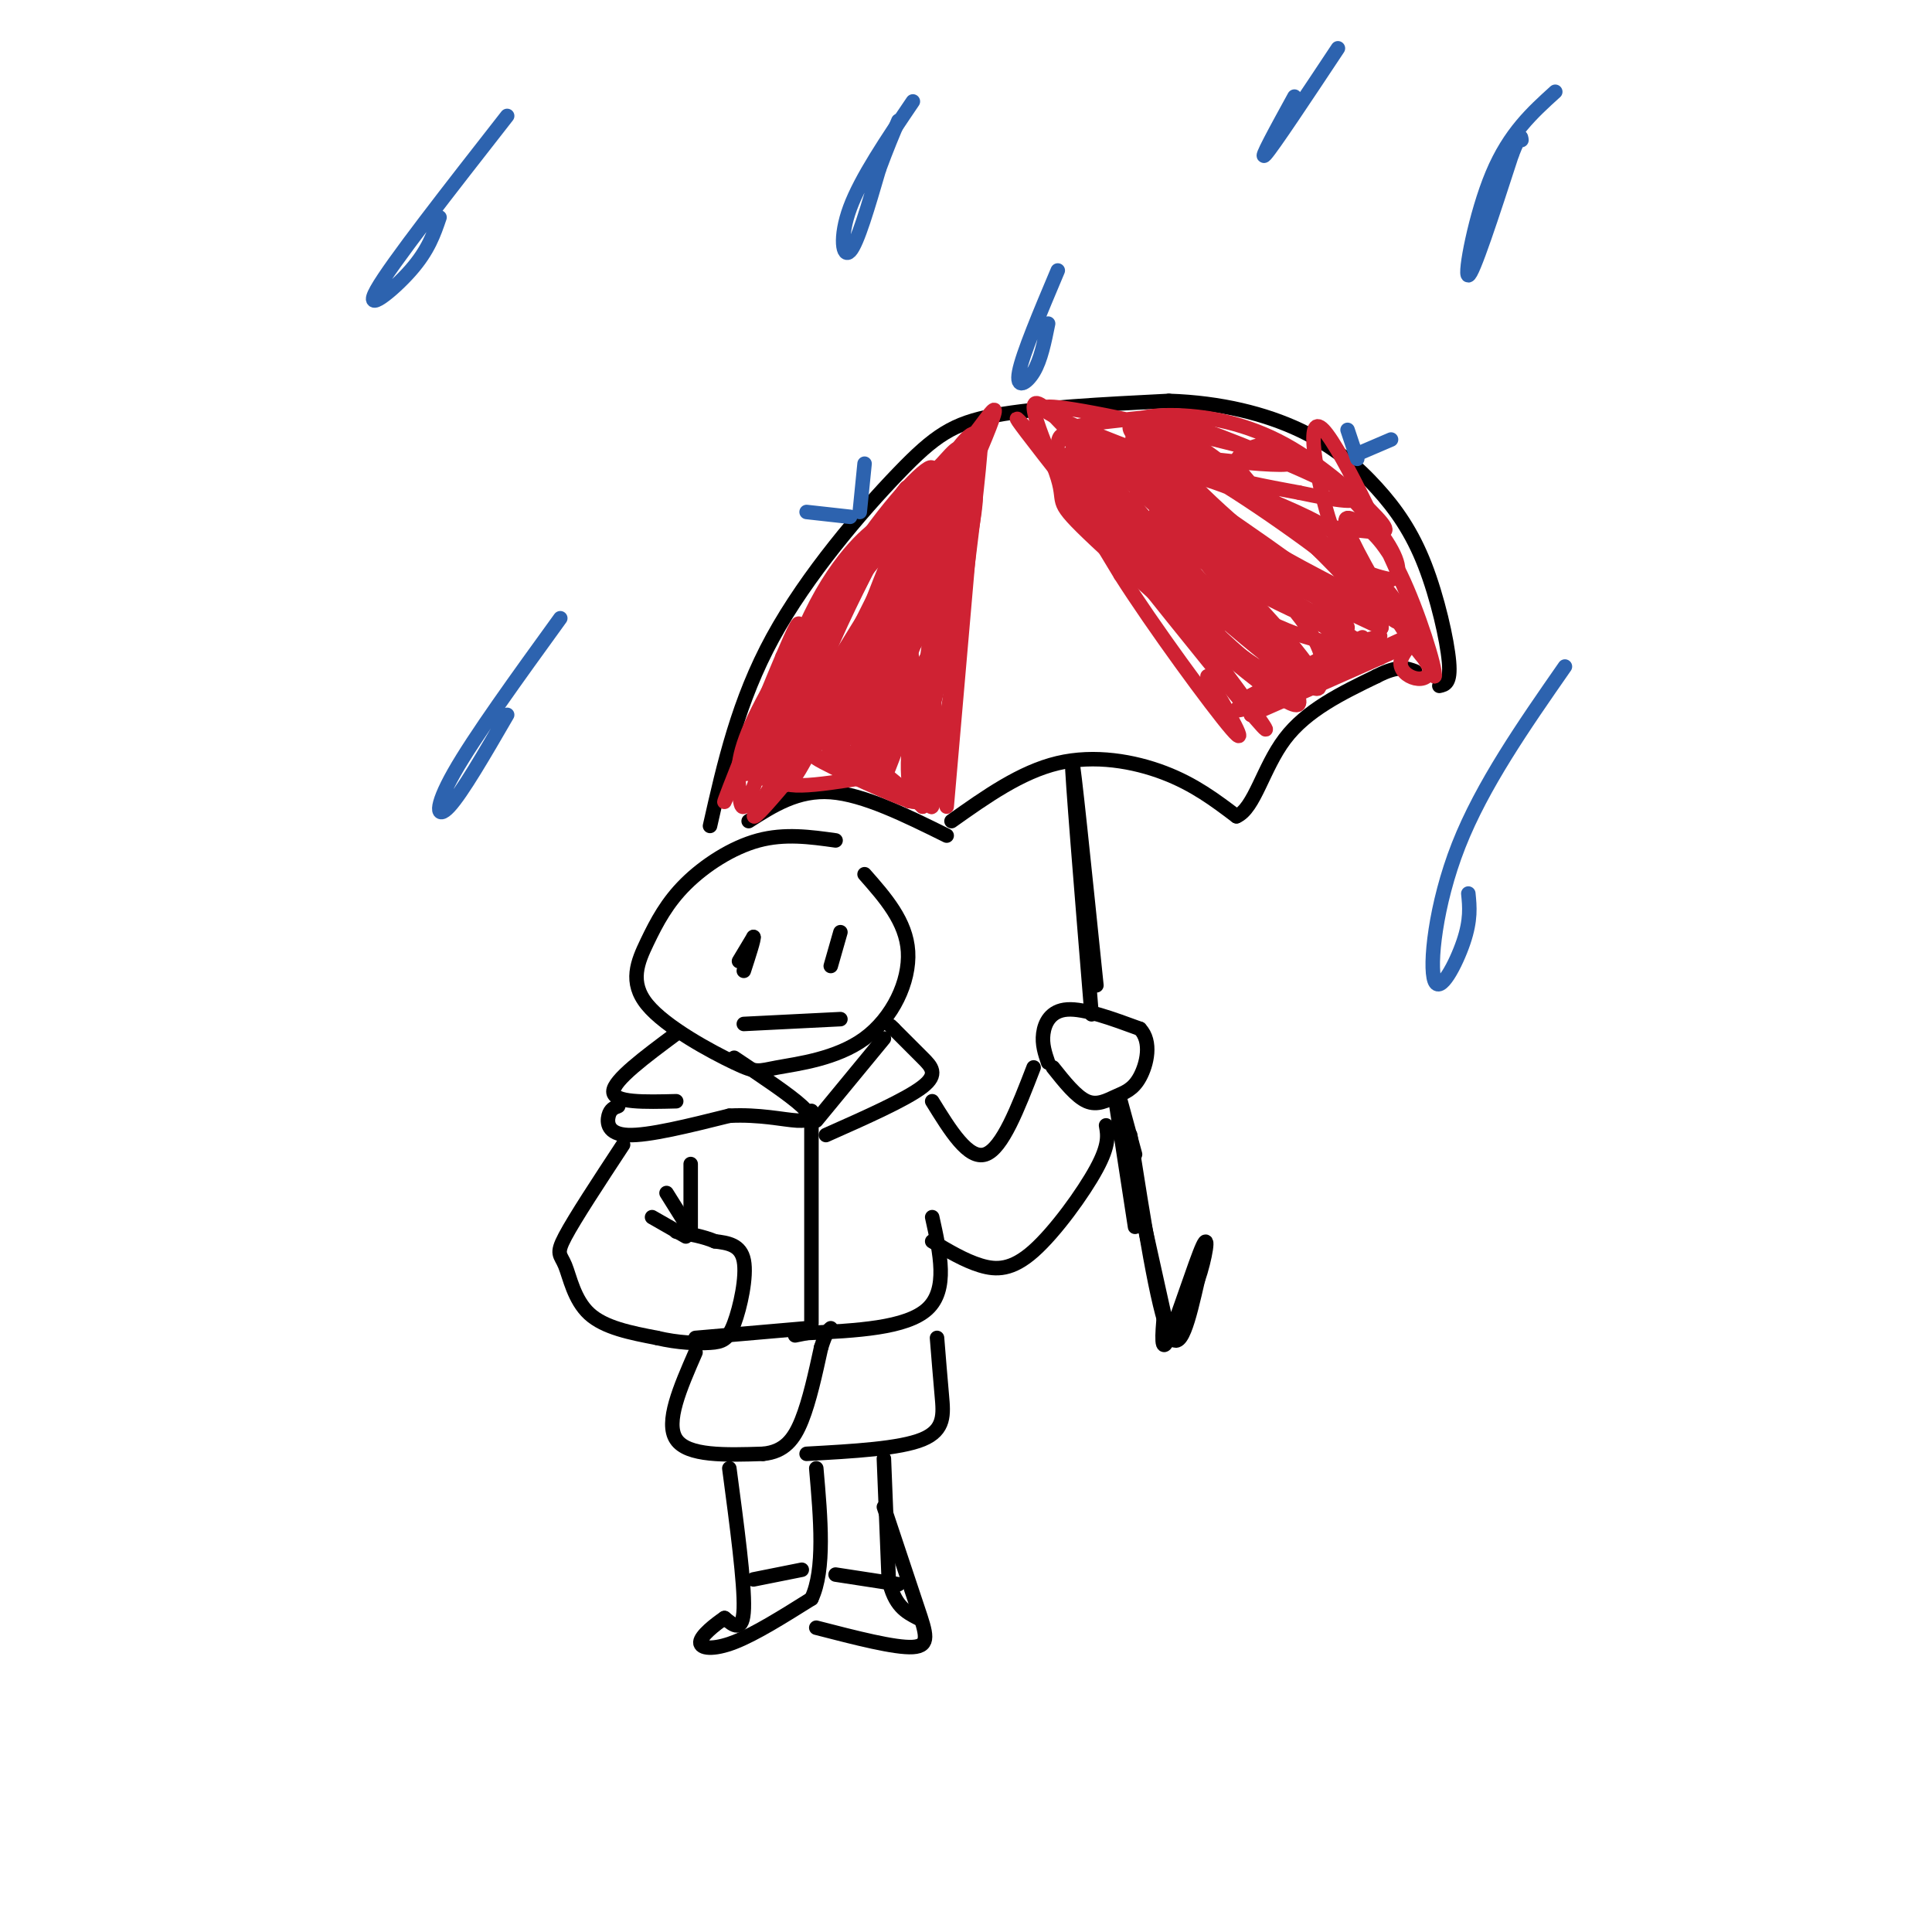 <svg viewBox='0 0 400 400' version='1.1' xmlns='http://www.w3.org/2000/svg' xmlns:xlink='http://www.w3.org/1999/xlink'><g fill='none' stroke='rgb(0,0,0)' stroke-width='3' stroke-linecap='round' stroke-linejoin='round'><path d='M173,174c-5.270,-0.736 -10.540,-1.471 -16,0c-5.460,1.471 -11.109,5.149 -15,9c-3.891,3.851 -6.022,7.875 -8,12c-1.978,4.125 -3.801,8.350 0,13c3.801,4.650 13.226,9.724 18,12c4.774,2.276 4.898,1.754 9,1c4.102,-0.754 12.181,-1.742 18,-6c5.819,-4.258 9.377,-11.788 9,-18c-0.377,-6.212 -4.688,-11.106 -9,-16'/><path d='M154,212c0.000,0.000 20.000,-1.000 20,-1'/><path d='M153,199c0.000,0.000 3.000,-5.000 3,-5'/><path d='M156,194c0.167,0.333 -0.917,3.667 -2,7'/><path d='M174,193c0.000,0.000 -2.000,7.000 -2,7'/><path d='M140,214c-6.500,4.833 -13.000,9.667 -13,12c0.000,2.333 6.500,2.167 13,2'/><path d='M128,229c-0.822,0.311 -1.644,0.622 -2,2c-0.356,1.378 -0.244,3.822 4,4c4.244,0.178 12.622,-1.911 21,-4'/><path d='M151,231c6.190,-0.333 11.167,0.833 14,1c2.833,0.167 3.524,-0.667 1,-3c-2.524,-2.333 -8.262,-6.167 -14,-10'/><path d='M169,232c0.000,0.000 14.000,-17.000 14,-17'/><path d='M171,235c8.311,-3.689 16.622,-7.378 20,-10c3.378,-2.622 1.822,-4.178 0,-6c-1.822,-1.822 -3.911,-3.911 -6,-6'/><path d='M185,213c-1.000,-1.000 -0.500,-0.500 0,0'/><path d='M168,230c0.000,0.000 0.000,44.000 0,44'/><path d='M129,237c-5.006,7.619 -10.012,15.238 -12,19c-1.988,3.762 -0.958,3.667 0,6c0.958,2.333 1.845,7.095 5,10c3.155,2.905 8.577,3.952 14,5'/><path d='M136,277c4.405,1.048 8.418,1.167 11,1c2.582,-0.167 3.734,-0.622 5,-4c1.266,-3.378 2.648,-9.679 2,-13c-0.648,-3.321 -3.324,-3.660 -6,-4'/><path d='M148,257c-2.333,-1.000 -5.167,-1.500 -8,-2'/><path d='M142,256c0.000,0.000 -7.000,-4.000 -7,-4'/><path d='M143,255c0.000,0.000 -5.000,-8.000 -5,-8'/><path d='M143,255c0.000,0.000 0.000,-14.000 0,-14'/><path d='M193,228c3.750,6.083 7.500,12.167 11,11c3.500,-1.167 6.750,-9.583 10,-18'/><path d='M193,257c3.357,2.000 6.714,4.000 10,5c3.286,1.000 6.500,1.000 11,-3c4.500,-4.000 10.286,-12.000 13,-17c2.714,-5.000 2.357,-7.000 2,-9'/><path d='M217,220c-0.644,-1.889 -1.289,-3.778 -1,-6c0.289,-2.222 1.511,-4.778 5,-5c3.489,-0.222 9.244,1.889 15,4'/><path d='M236,213c2.550,2.679 1.426,7.378 0,10c-1.426,2.622 -3.153,3.167 -5,4c-1.847,0.833 -3.813,1.952 -6,1c-2.187,-0.952 -4.593,-3.976 -7,-7'/><path d='M193,252c1.667,7.500 3.333,15.000 -1,19c-4.333,4.000 -14.667,4.500 -25,5'/><path d='M167,276c-4.167,0.833 -2.083,0.417 0,0'/><path d='M167,275c0.000,0.000 -23.000,2.000 -23,2'/><path d='M144,280c-3.167,7.250 -6.333,14.500 -4,18c2.333,3.500 10.167,3.250 18,3'/><path d='M158,301c4.400,-0.422 6.400,-2.978 8,-7c1.600,-4.022 2.800,-9.511 4,-15'/><path d='M170,279c1.000,-3.167 1.500,-3.583 2,-4'/><path d='M167,301c9.667,-0.533 19.333,-1.067 24,-3c4.667,-1.933 4.333,-5.267 4,-9c-0.333,-3.733 -0.667,-7.867 -1,-12'/><path d='M151,304c1.583,11.917 3.167,23.833 3,29c-0.167,5.167 -2.083,3.583 -4,2'/><path d='M150,335c-1.976,1.333 -4.917,3.667 -5,5c-0.083,1.333 2.690,1.667 7,0c4.310,-1.667 10.155,-5.333 16,-9'/><path d='M168,331c2.833,-6.000 1.917,-16.500 1,-27'/><path d='M169,337c8.178,2.111 16.356,4.222 20,4c3.644,-0.222 2.756,-2.778 1,-8c-1.756,-5.222 -4.378,-13.111 -7,-21'/><path d='M231,228c0.000,0.000 4.000,26.000 4,26'/><path d='M234,235c2.833,18.000 5.667,36.000 8,41c2.333,5.000 4.167,-3.000 6,-11'/><path d='M248,265c1.560,-4.476 2.458,-10.167 1,-7c-1.458,3.167 -5.274,15.190 -7,19c-1.726,3.810 -1.363,-0.595 -1,-5'/><path d='M241,272c-1.500,-6.833 -4.750,-21.417 -8,-36'/><path d='M235,239c0.000,0.000 -3.000,-11.000 -3,-11'/><path d='M183,302c0.000,0.000 1.000,25.000 1,25'/><path d='M184,327c1.167,5.500 3.583,6.750 6,8'/><path d='M173,326c0.000,0.000 13.000,2.000 13,2'/><path d='M156,327c0.000,0.000 10.000,-2.000 10,-2'/><path d='M226,210c-2.083,-25.500 -4.167,-51.000 -4,-52c0.167,-1.000 2.583,22.500 5,46'/><path d='M197,170c7.178,-5.089 14.356,-10.178 22,-12c7.644,-1.822 15.756,-0.378 22,2c6.244,2.378 10.622,5.689 15,9'/><path d='M256,169c3.711,-1.578 5.489,-10.022 10,-16c4.511,-5.978 11.756,-9.489 19,-13'/><path d='M285,140c4.500,-2.333 6.250,-1.667 8,-1'/><path d='M196,173c-8.583,-4.250 -17.167,-8.500 -24,-9c-6.833,-0.500 -11.917,2.750 -17,6'/><path d='M147,171c2.935,-12.976 5.869,-25.952 13,-39c7.131,-13.048 18.458,-26.167 26,-34c7.542,-7.833 11.298,-10.381 20,-12c8.702,-1.619 22.351,-2.310 36,-3'/><path d='M242,83c10.853,0.345 19.985,2.709 27,6c7.015,3.291 11.911,7.511 16,12c4.089,4.489 7.370,9.247 10,16c2.630,6.753 4.609,15.501 5,20c0.391,4.499 -0.804,4.750 -2,5'/></g>
<g fill='none' stroke='rgb(207,34,51)' stroke-width='3' stroke-linecap='round' stroke-linejoin='round'><path d='M196,167c0.000,0.000 6.000,-69.000 6,-69'/><path d='M203,89c-13.167,16.250 -26.333,32.500 -30,37c-3.667,4.500 2.167,-2.750 8,-10'/><path d='M181,116c4.614,-6.371 12.148,-17.298 12,-19c-0.148,-1.702 -7.978,5.822 -16,18c-8.022,12.178 -16.237,29.009 -13,25c3.237,-4.009 17.925,-28.860 19,-31c1.075,-2.140 -11.462,18.430 -24,39'/><path d='M159,148c-5.225,10.235 -6.288,16.322 -2,9c4.288,-7.322 13.927,-28.051 14,-31c0.073,-2.949 -9.420,11.884 -14,21c-4.580,9.116 -4.248,12.516 -4,16c0.248,3.484 0.413,7.053 3,0c2.587,-7.053 7.596,-24.730 9,-31c1.404,-6.270 -0.798,-1.135 -3,4'/><path d='M162,136c-4.007,9.386 -12.523,30.849 -12,30c0.523,-0.849 10.085,-24.012 18,-38c7.915,-13.988 14.183,-18.801 14,-19c-0.183,-0.199 -6.819,4.216 -13,16c-6.181,11.784 -11.909,30.938 -11,32c0.909,1.062 8.454,-15.969 16,-33'/><path d='M174,124c7.042,-12.972 16.646,-28.901 13,-21c-3.646,7.901 -20.543,39.634 -26,52c-5.457,12.366 0.527,5.366 10,-12c9.473,-17.366 22.435,-45.099 20,-40c-2.435,5.099 -20.267,43.028 -25,54c-4.733,10.972 3.634,-5.014 12,-21'/><path d='M178,136c5.403,-8.648 12.910,-19.766 16,-26c3.090,-6.234 1.765,-7.582 -8,7c-9.765,14.582 -27.968,45.094 -26,44c1.968,-1.094 24.107,-33.795 24,-34c-0.107,-0.205 -22.459,32.084 -27,40c-4.541,7.916 8.730,-8.542 22,-25'/><path d='M179,142c6.788,-7.005 12.758,-12.018 6,-6c-6.758,6.018 -26.244,23.067 -27,25c-0.756,1.933 17.220,-11.249 19,-13c1.780,-1.751 -12.634,7.928 -15,12c-2.366,4.072 7.317,2.536 17,1'/><path d='M179,161c-1.068,-1.440 -12.236,-5.541 -10,-4c2.236,1.541 17.878,8.722 20,9c2.122,0.278 -9.275,-6.348 -13,-9c-3.725,-2.652 0.221,-1.329 4,1c3.779,2.329 7.389,5.665 11,9'/><path d='M191,167c0.691,-10.398 -3.083,-40.894 -4,-40c-0.917,0.894 1.022,33.178 2,38c0.978,4.822 0.994,-17.817 4,-36c3.006,-18.183 9.002,-31.909 9,-26c-0.002,5.909 -6.001,31.455 -12,57'/><path d='M190,160c-1.400,8.569 1.100,1.492 2,3c0.900,1.508 0.200,11.602 3,-7c2.800,-18.602 9.101,-65.899 8,-67c-1.101,-1.101 -9.604,43.993 -13,64c-3.396,20.007 -1.683,14.925 2,-3c3.683,-17.925 9.338,-48.693 8,-51c-1.338,-2.307 -9.669,23.846 -18,50'/><path d='M182,149c-4.654,12.193 -7.289,17.676 -2,5c5.289,-12.676 18.502,-43.510 21,-54c2.498,-10.490 -5.720,-0.637 -13,18c-7.280,18.637 -13.621,46.057 -9,39c4.621,-7.057 20.206,-48.592 23,-62c2.794,-13.408 -7.202,1.312 -14,16c-6.798,14.688 -10.399,29.344 -14,44'/><path d='M174,155c4.464,-7.120 22.625,-46.920 29,-62c6.375,-15.080 0.964,-5.439 -3,-1c-3.964,4.439 -6.482,3.675 -12,15c-5.518,11.325 -14.036,34.737 -16,44c-1.964,9.263 2.628,4.376 9,-9c6.372,-13.376 14.525,-35.241 17,-44c2.475,-8.759 -0.729,-4.413 -3,-2c-2.271,2.413 -3.609,2.894 -6,6c-2.391,3.106 -5.836,8.836 -10,17c-4.164,8.164 -9.047,18.761 -11,25c-1.953,6.239 -0.977,8.119 0,10'/><path d='M168,154c2.483,0.197 8.692,-4.310 15,-12c6.308,-7.690 12.717,-18.562 12,-19c-0.717,-0.438 -8.560,9.560 -13,20c-4.440,10.440 -5.479,21.324 -2,17c3.479,-4.324 11.475,-23.857 12,-24c0.525,-0.143 -6.421,19.102 -8,23c-1.579,3.898 2.211,-7.551 6,-19'/><path d='M190,140c0.319,0.413 -1.884,10.946 -2,18c-0.116,7.054 1.853,10.630 3,6c1.147,-4.630 1.470,-17.466 2,-19c0.530,-1.534 1.265,8.233 2,18'/><path d='M223,101c-9.339,-11.000 -18.679,-22.000 -7,-7c11.679,15.000 44.375,56.000 46,57c1.625,1.000 -27.821,-38.000 -38,-50c-10.179,-12.000 -1.089,3.000 8,18'/><path d='M232,119c6.578,10.400 19.022,27.400 23,32c3.978,4.600 -0.511,-3.200 -5,-11'/><path d='M241,115c8.159,9.690 16.319,19.379 10,11c-6.319,-8.379 -27.115,-34.828 -34,-41c-6.885,-6.172 0.143,7.931 2,14c1.857,6.069 -1.457,4.102 8,13c9.457,8.898 31.683,28.661 39,33c7.317,4.339 -0.276,-6.744 -7,-16c-6.724,-9.256 -12.580,-16.684 -18,-23c-5.420,-6.316 -10.406,-11.519 -13,-13c-2.594,-1.481 -2.797,0.759 -3,3'/><path d='M225,96c2.814,5.698 11.348,18.444 21,29c9.652,10.556 20.421,18.924 21,16c0.579,-2.924 -9.031,-17.138 -18,-28c-8.969,-10.862 -17.298,-18.372 -21,-21c-3.702,-2.628 -2.776,-0.376 -2,3c0.776,3.376 1.404,7.874 11,18c9.596,10.126 28.160,25.880 34,29c5.840,3.120 -1.046,-6.394 -11,-17c-9.954,-10.606 -22.977,-22.303 -36,-34'/><path d='M224,91c-5.770,-4.461 -2.197,1.386 3,8c5.197,6.614 12.016,13.994 21,22c8.984,8.006 20.133,16.638 24,17c3.867,0.362 0.453,-7.547 -8,-16c-8.453,-8.453 -21.946,-17.451 -27,-19c-5.054,-1.549 -1.668,4.352 10,12c11.668,7.648 31.620,17.042 32,15c0.380,-2.042 -18.810,-15.521 -38,-29'/><path d='M241,101c-5.758,-3.557 -1.154,2.049 -1,4c0.154,1.951 -4.143,0.246 6,7c10.143,6.754 34.726,21.965 39,24c4.274,2.035 -11.759,-9.107 -20,-13c-8.241,-3.893 -8.689,-0.538 -9,1c-0.311,1.538 -0.485,1.258 3,3c3.485,1.742 10.631,5.508 17,6c6.369,0.492 11.963,-2.288 9,-1c-2.963,1.288 -14.481,6.644 -26,12'/><path d='M259,144c3.365,-2.003 24.778,-13.011 23,-12c-1.778,1.011 -26.748,14.041 -26,15c0.748,0.959 27.214,-10.155 32,-12c4.786,-1.845 -12.107,5.577 -29,13'/><path d='M259,148c2.967,-1.816 24.883,-12.857 32,-16c7.117,-3.143 -0.567,1.611 -1,5c-0.433,3.389 6.383,5.412 6,1c-0.383,-4.412 -7.967,-15.261 -9,-16c-1.033,-0.739 4.483,8.630 10,18'/><path d='M297,140c0.441,-1.330 -3.457,-13.655 -7,-21c-3.543,-7.345 -6.729,-9.709 -9,-11c-2.271,-1.291 -3.625,-1.509 -1,4c2.625,5.509 9.229,16.743 13,22c3.771,5.257 4.709,4.536 0,-7c-4.709,-11.536 -15.066,-33.886 -19,-38c-3.934,-4.114 -1.444,10.008 1,18c2.444,7.992 4.841,9.855 7,11c2.159,1.145 4.079,1.573 6,2'/><path d='M288,120c1.602,-0.423 2.607,-2.482 -1,-8c-3.607,-5.518 -11.827,-14.495 -18,-18c-6.173,-3.505 -10.299,-1.540 -12,0c-1.701,1.540 -0.978,2.653 1,5c1.978,2.347 5.211,5.927 10,8c4.789,2.073 11.136,2.641 15,3c3.864,0.359 5.247,0.511 2,-3c-3.247,-3.511 -11.124,-10.684 -19,-15c-7.876,-4.316 -15.750,-5.775 -22,-6c-6.250,-0.225 -10.875,0.786 -10,3c0.875,2.214 7.250,5.633 14,8c6.750,2.367 13.875,3.684 21,5'/><path d='M269,102c7.148,1.521 14.518,2.825 10,0c-4.518,-2.825 -20.923,-9.777 -30,-13c-9.077,-3.223 -10.824,-2.716 -17,-2c-6.176,0.716 -16.779,1.642 -7,4c9.779,2.358 39.941,6.147 42,5c2.059,-1.147 -23.984,-7.232 -38,-10c-14.016,-2.768 -16.005,-2.219 -9,1c7.005,3.219 23.002,9.110 39,15'/><path d='M259,102c9.974,4.023 15.407,6.581 18,9c2.593,2.419 2.344,4.699 -6,0c-8.344,-4.699 -24.784,-16.378 -28,-17c-3.216,-0.622 6.793,9.813 17,18c10.207,8.187 20.614,14.128 22,13c1.386,-1.128 -6.247,-9.323 -16,-17c-9.753,-7.677 -21.626,-14.836 -25,-15c-3.374,-0.164 1.750,6.667 10,13c8.250,6.333 19.625,12.166 31,18'/><path d='M282,124c6.955,4.429 8.842,6.503 6,3c-2.842,-3.503 -10.415,-12.583 -20,-19c-9.585,-6.417 -21.184,-10.173 -25,-10c-3.816,0.173 0.151,4.274 1,6c0.849,1.726 -1.418,1.078 8,6c9.418,4.922 30.522,15.414 32,14c1.478,-1.414 -16.670,-14.732 -28,-22c-11.330,-7.268 -15.841,-8.484 -18,-9c-2.159,-0.516 -1.966,-0.331 -2,2c-0.034,2.331 -0.295,6.809 8,13c8.295,6.191 25.148,14.096 42,22'/><path d='M286,130c1.068,-2.784 -17.263,-20.745 -28,-30c-10.737,-9.255 -13.879,-9.803 -16,-10c-2.121,-0.197 -3.220,-0.042 -2,3c1.220,3.042 4.758,8.973 15,17c10.242,8.027 27.186,18.151 30,17c2.814,-1.151 -8.504,-13.577 -21,-23c-12.496,-9.423 -26.172,-15.845 -29,-14c-2.828,1.845 5.192,11.956 14,19c8.808,7.044 18.404,11.022 28,15'/><path d='M277,124c-3.005,-3.087 -24.517,-18.305 -37,-26c-12.483,-7.695 -15.936,-7.866 -18,-8c-2.064,-0.134 -2.737,-0.231 -3,2c-0.263,2.231 -0.115,6.791 3,12c3.115,5.209 9.196,11.066 20,20c10.804,8.934 26.332,20.944 21,13c-5.332,-7.944 -31.523,-35.841 -39,-42c-7.477,-6.159 3.762,9.421 15,25'/></g>
<g fill='none' stroke='rgb(45,99,175)' stroke-width='3' stroke-linecap='round' stroke-linejoin='round'><path d='M189,21c-5.356,7.911 -10.711,15.822 -13,22c-2.289,6.178 -1.511,10.622 0,9c1.511,-1.622 3.756,-9.311 6,-17'/><path d='M182,35c1.667,-4.500 2.833,-7.250 4,-10'/><path d='M277,10c-6.750,10.167 -13.500,20.333 -15,22c-1.500,1.667 2.250,-5.167 6,-12'/><path d='M322,19c-4.733,4.289 -9.467,8.578 -13,17c-3.533,8.422 -5.867,20.978 -5,21c0.867,0.022 4.933,-12.489 9,-25'/><path d='M313,32c1.833,-4.667 1.917,-3.833 2,-3'/><path d='M219,56c-3.644,8.644 -7.289,17.289 -8,21c-0.711,3.711 1.511,2.489 3,0c1.489,-2.489 2.244,-6.244 3,-10'/><path d='M176,107c0.000,0.000 -9.000,-1.000 -9,-1'/><path d='M178,106c0.000,0.000 1.000,-10.000 1,-10'/><path d='M281,94c0.000,0.000 7.000,-3.000 7,-3'/><path d='M281,95c0.000,0.000 -2.000,-6.000 -2,-6'/><path d='M324,138c-8.560,12.292 -17.119,24.583 -22,37c-4.881,12.417 -6.083,24.958 -5,28c1.083,3.042 4.452,-3.417 6,-8c1.548,-4.583 1.274,-7.292 1,-10'/><path d='M116,128c-8.911,12.311 -17.822,24.622 -22,32c-4.178,7.378 -3.622,9.822 -1,7c2.622,-2.822 7.311,-10.911 12,-19'/><path d='M105,24c-12.044,15.400 -24.089,30.800 -27,36c-2.911,5.200 3.311,0.200 7,-4c3.689,-4.200 4.844,-7.600 6,-11'/></g>
</svg>